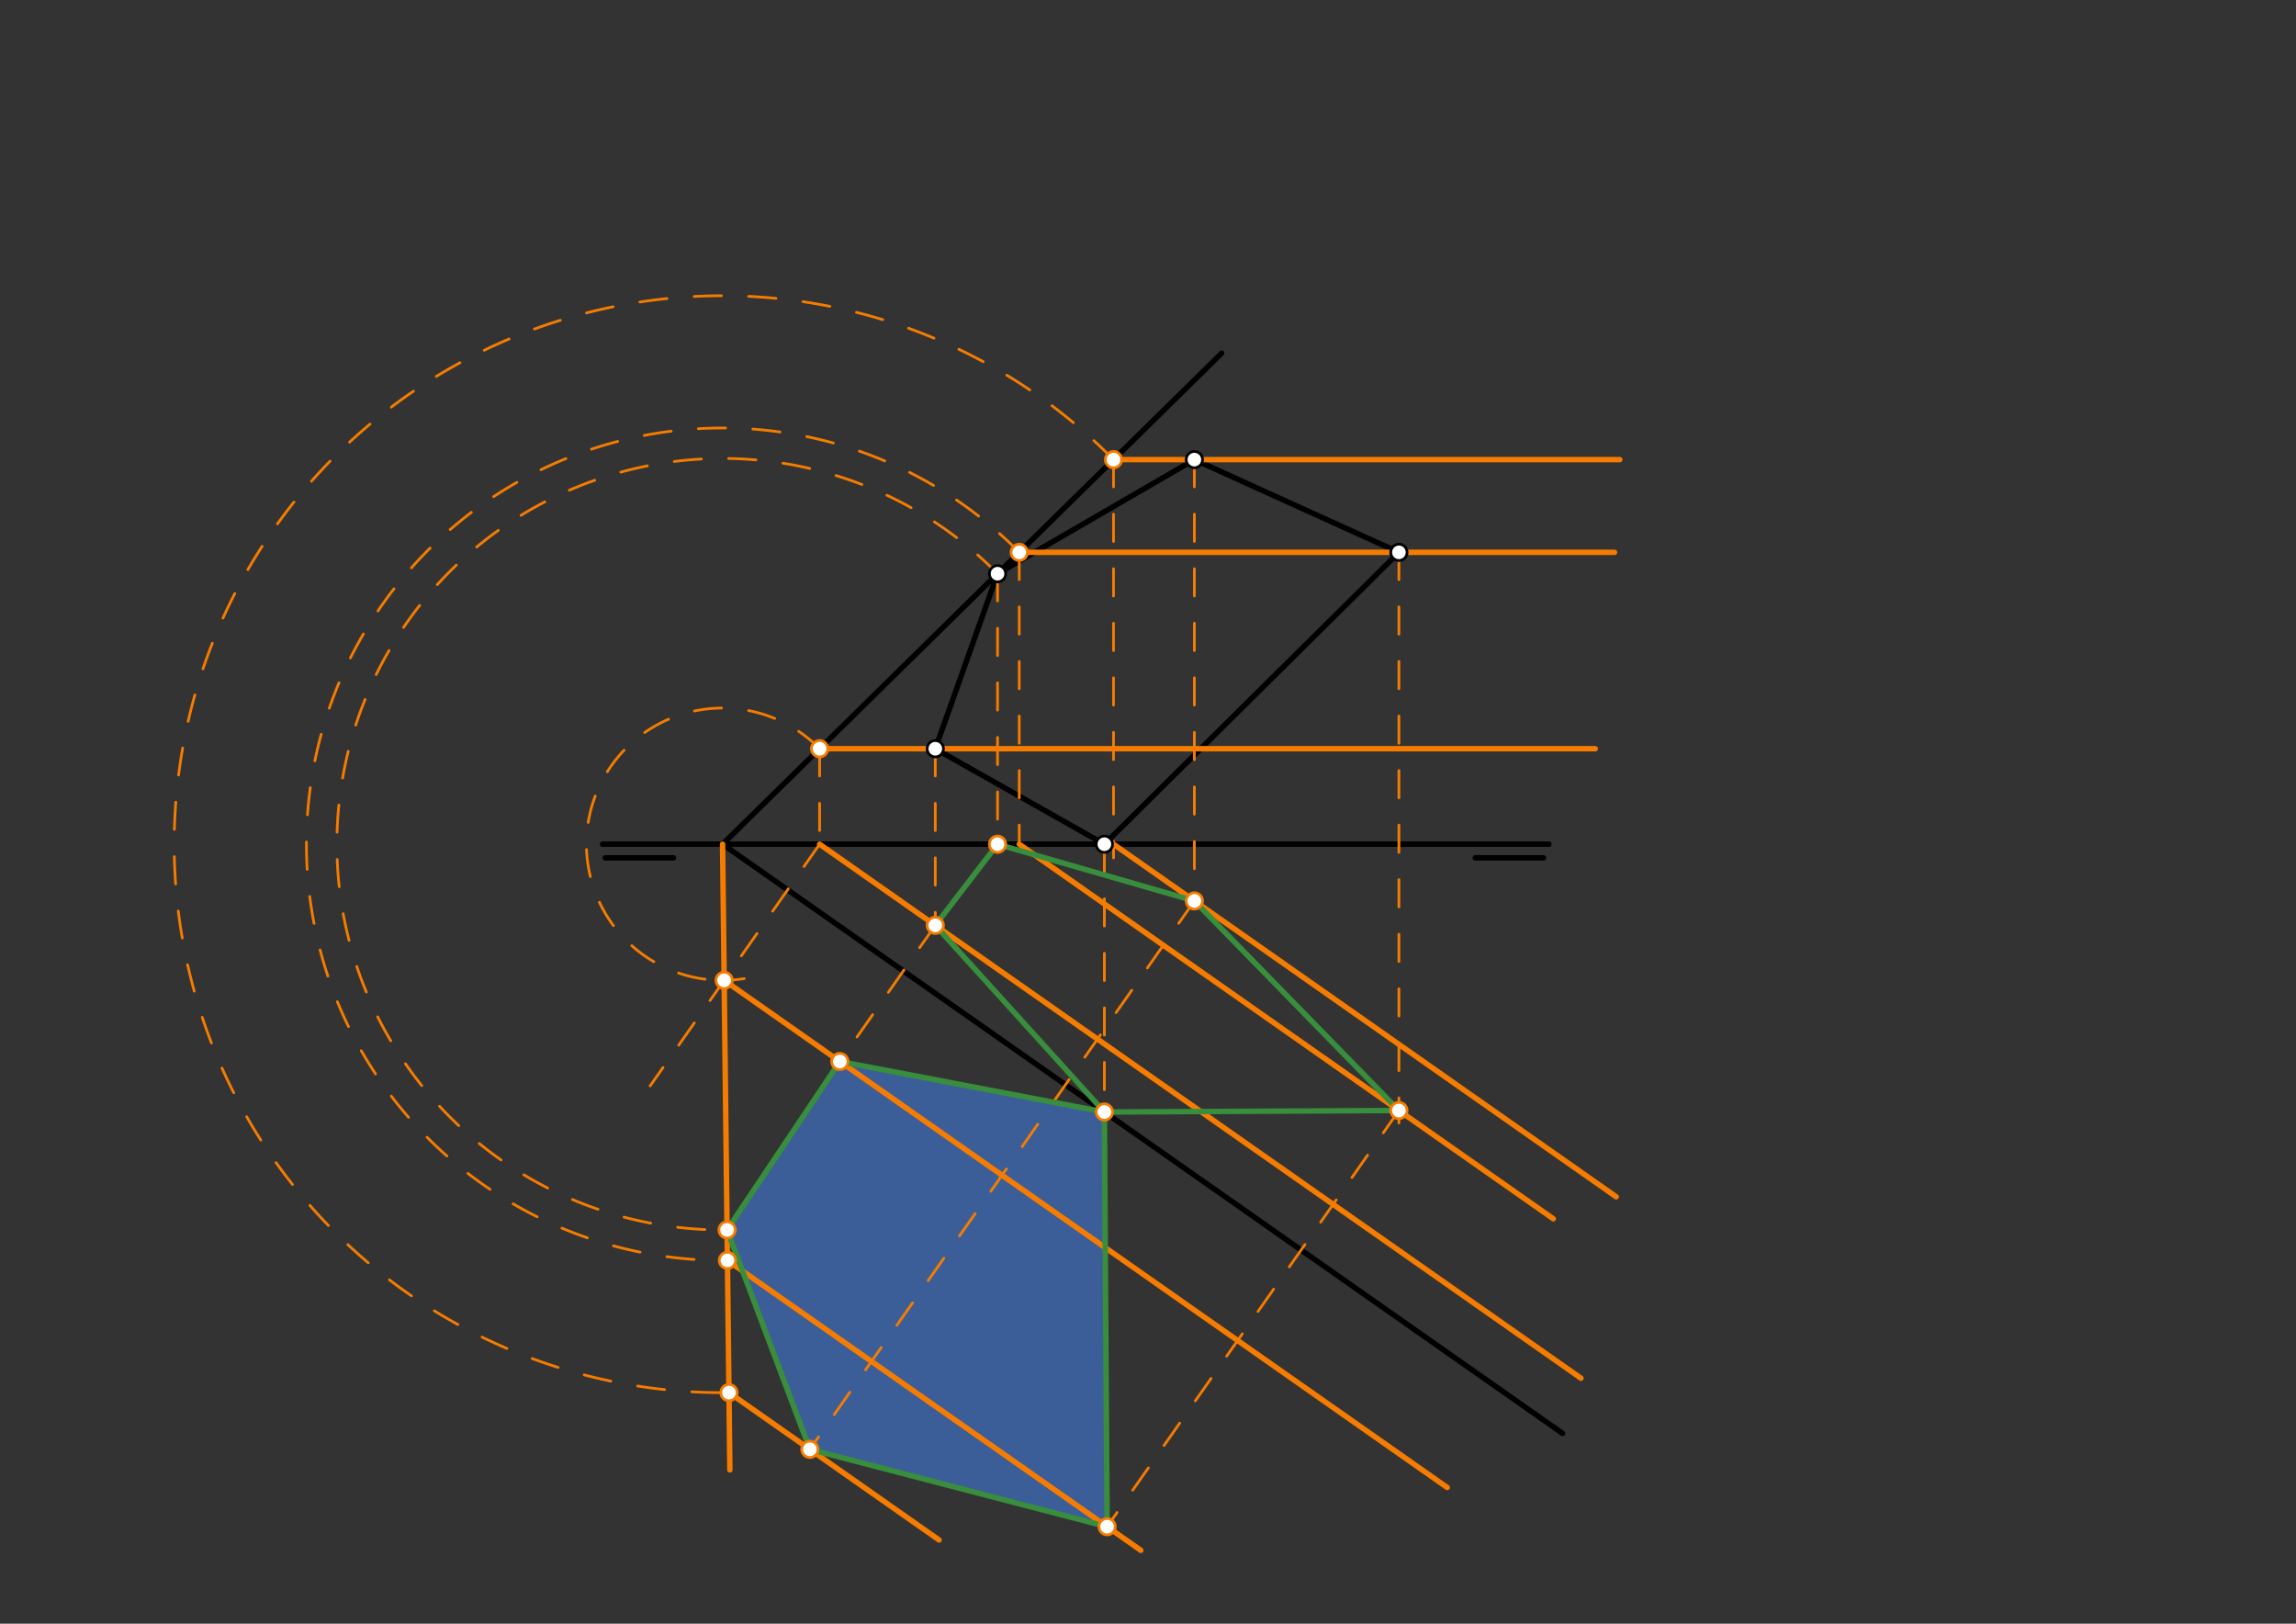 <svg xmlns="http://www.w3.org/2000/svg" class="svg--1it" height="100%" preserveAspectRatio="xMidYMid meet" viewBox="0 0 841.89 595.276" width="100%"><rect x="0" y="0" width="841.89" height="595.276" fill="#333333" stroke="none"/><defs><marker id="marker-arrow" markerHeight="16" markerUnits="userSpaceOnUse" markerWidth="24" orient="auto-start-reverse" refX="24" refY="4" viewBox="0 0 24 8"><path d="M 0 0 L 24 4 L 0 8 z" stroke="inherit"></path></marker></defs><g class="aux-layer--1FB"></g><g class="main-layer--3Vd"><g class="element--2qn"><g fill="#448aff" opacity="0.5"><path d="M 266.601 450.907 L 307.949 389.155 L 404.95 407.682 L 405.948 559.709 L 296.948 531.352 L 266.601 450.907 Z" stroke="none"></path></g></g><g class="element--2qn"><line stroke="#000000" stroke-dasharray="none" stroke-linecap="round" stroke-width="2" x1="220.95" x2="567.95" y1="309.5" y2="309.5"></line></g><g class="element--2qn"><line stroke="#000000" stroke-dasharray="none" stroke-linecap="round" stroke-width="2" x1="565.95" x2="540.95" y1="314.5" y2="314.5"></line></g><g class="element--2qn"><line stroke="#000000" stroke-dasharray="none" stroke-linecap="round" stroke-width="2" x1="246.95" x2="221.95" y1="314.5" y2="314.5"></line></g><g class="element--2qn"><line stroke="#000000" stroke-dasharray="none" stroke-linecap="round" stroke-width="2" x1="447.95" x2="264.95" y1="129.5" y2="309.5"></line></g><g class="element--2qn"><line stroke="#000000" stroke-dasharray="none" stroke-linecap="round" stroke-width="2" x1="264.95" x2="572.95" y1="309.5" y2="525.5"></line></g><g class="element--2qn"><line stroke="#000000" stroke-dasharray="none" stroke-linecap="round" stroke-width="2" x1="342.95" x2="404.95" y1="274.5" y2="309.5"></line></g><g class="element--2qn"><line stroke="#000000" stroke-dasharray="none" stroke-linecap="round" stroke-width="2" x1="404.95" x2="512.95" y1="309.5" y2="202.5"></line></g><g class="element--2qn"><line stroke="#000000" stroke-dasharray="none" stroke-linecap="round" stroke-width="2" x1="512.95" x2="437.95" y1="202.5" y2="168.5"></line></g><g class="element--2qn"><line stroke="#000000" stroke-dasharray="none" stroke-linecap="round" stroke-width="2" x1="437.95" x2="365.77" y1="168.5" y2="210.333"></line></g><g class="element--2qn"><line stroke="#000000" stroke-dasharray="none" stroke-linecap="round" stroke-width="2" x1="365.77" x2="342.95" y1="210.333" y2="274.5"></line></g><g class="element--2qn"><line stroke="#F57C00" stroke-dasharray="10" stroke-linecap="round" stroke-width="1" x1="404.95" x2="404.95" y1="309.5" y2="408.611"></line></g><g class="element--2qn"><line stroke="#F57C00" stroke-dasharray="10" stroke-linecap="round" stroke-width="1" x1="365.77" x2="365.77" y1="210.333" y2="312.5"></line></g><g class="element--2qn"><line stroke="#F57C00" stroke-dasharray="none" stroke-linecap="round" stroke-width="2" x1="584.95" x2="299.729" y1="274.5" y2="274.5"></line></g><g class="element--2qn"><line stroke="#F57C00" stroke-dasharray="10" stroke-linecap="round" stroke-width="1" x1="300.533" x2="300.533" y1="274.5" y2="309.5"></line></g><g class="element--2qn"><line stroke="#F57C00" stroke-dasharray="none" stroke-linecap="round" stroke-width="2" x1="300.533" x2="579.693" y1="309.5" y2="505.274"></line></g><g class="element--2qn"><line stroke="#F57C00" stroke-dasharray="10" stroke-linecap="round" stroke-width="1" x1="342.95" x2="342.95" y1="274.5" y2="339.66"></line></g><g class="element--2qn"><line stroke="#F57C00" stroke-dasharray="10" stroke-linecap="round" stroke-width="1" x1="300.533" x2="238.386" y1="309.5" y2="398.117"></line></g><g class="element--2qn"><path d="M 300.533 274.5 A 49.912 49.912 0 1 0 272.859 358.781" fill="none" stroke="#F57C00" stroke-dasharray="10" stroke-linecap="round" stroke-width="1"></path></g><g class="element--2qn"><line stroke="#F57C00" stroke-dasharray="none" stroke-linecap="round" stroke-width="2" x1="264.95" x2="267.628" y1="309.5" y2="538.877"></line></g><g class="element--2qn"><line stroke="#F57C00" stroke-dasharray="10" stroke-linecap="round" stroke-width="1" x1="342.95" x2="300.681" y1="339.247" y2="399.519"></line></g><g class="element--2qn"><line stroke="#F57C00" stroke-dasharray="none" stroke-linecap="round" stroke-width="2" x1="265.533" x2="530.659" y1="359.408" y2="545.341"></line></g><g class="element--2qn"><path d="M 365.77 210.333 A 141.417 141.417 0 1 0 269.693 450.837" fill="none" stroke="#F57C00" stroke-dasharray="10" stroke-linecap="round" stroke-width="1"></path></g><g class="element--2qn"><line stroke="#F57C00" stroke-dasharray="none" stroke-linecap="round" stroke-width="2" x1="593.95" x2="407.106" y1="168.5" y2="168.5"></line></g><g class="element--2qn"><line stroke="#F57C00" stroke-dasharray="10" stroke-linecap="round" stroke-width="1" x1="408.3" x2="408.3" y1="168.5" y2="314.5"></line></g><g class="element--2qn"><line stroke="#F57C00" stroke-dasharray="none" stroke-linecap="round" stroke-width="2" x1="408.3" x2="592.627" y1="309.5" y2="438.768"></line></g><g class="element--2qn"><line stroke="#F57C00" stroke-dasharray="10" stroke-linecap="round" stroke-width="1" x1="437.95" x2="437.95" y1="168.5" y2="331.143"></line></g><g class="element--2qn"><path d="M 408.3 168.5 A 201.073 201.073 0 1 0 267.298 510.559" fill="none" stroke="#F57C00" stroke-dasharray="10" stroke-linecap="round" stroke-width="1"></path></g><g class="element--2qn"><line stroke="#F57C00" stroke-dasharray="none" stroke-linecap="round" stroke-width="2" x1="267.298" x2="344.348" y1="510.559" y2="564.594"></line></g><g class="element--2qn"><line stroke="#F57C00" stroke-dasharray="10" stroke-linecap="round" stroke-width="1" x1="437.95" x2="296.948" y1="330.294" y2="531.352"></line></g><g class="element--2qn"><line stroke="#F57C00" stroke-dasharray="none" stroke-linecap="round" stroke-width="2" x1="592" x2="373.714" y1="202.5" y2="202.5"></line></g><g class="element--2qn"><line stroke="#F57C00" stroke-dasharray="10" stroke-linecap="round" stroke-width="1" x1="373.733" x2="373.733" y1="202.5" y2="309.5"></line></g><g class="element--2qn"><line stroke="#F57C00" stroke-dasharray="none" stroke-linecap="round" stroke-width="2" x1="373.733" x2="569.55" y1="309.5" y2="446.826"></line></g><g class="element--2qn"><line stroke="#F57C00" stroke-dasharray="10" stroke-linecap="round" stroke-width="1" x1="512.95" x2="512.95" y1="202.5" y2="411.714"></line></g><g class="element--2qn"><path d="M 373.733 202.5 A 152.587 152.587 0 1 0 266.732 462.077" fill="none" stroke="#F57C00" stroke-dasharray="10" stroke-linecap="round" stroke-width="1"></path></g><g class="element--2qn"><line stroke="#F57C00" stroke-dasharray="none" stroke-linecap="round" stroke-width="2" x1="266.732" x2="418.305" y1="462.077" y2="568.375"></line></g><g class="element--2qn"><line stroke="#F57C00" stroke-dasharray="10" stroke-linecap="round" stroke-width="1" x1="512.95" x2="405.948" y1="407.132" y2="559.709"></line></g><g class="element--2qn"><line stroke="#388E3C" stroke-dasharray="none" stroke-linecap="round" stroke-width="2" x1="365.77" x2="342.95" y1="309.5" y2="339.247"></line></g><g class="element--2qn"><line stroke="#388E3C" stroke-dasharray="none" stroke-linecap="round" stroke-width="2" x1="342.95" x2="404.95" y1="339.247" y2="407.682"></line></g><g class="element--2qn"><line stroke="#388E3C" stroke-dasharray="none" stroke-linecap="round" stroke-width="2" x1="404.95" x2="512.95" y1="407.682" y2="407.132"></line></g><g class="element--2qn"><line stroke="#388E3C" stroke-dasharray="none" stroke-linecap="round" stroke-width="2" x1="512.95" x2="437.95" y1="407.132" y2="330.294"></line></g><g class="element--2qn"><line stroke="#388E3C" stroke-dasharray="none" stroke-linecap="round" stroke-width="2" x1="437.95" x2="365.77" y1="330.294" y2="309.5"></line></g><g class="element--2qn"><line stroke="#388E3C" stroke-dasharray="none" stroke-linecap="round" stroke-width="2" x1="266.601" x2="307.949" y1="450.907" y2="389.155"></line></g><g class="element--2qn"><line stroke="#388E3C" stroke-dasharray="none" stroke-linecap="round" stroke-width="2" x1="307.949" x2="404.95" y1="389.155" y2="407.682"></line></g><g class="element--2qn"><line stroke="#388E3C" stroke-dasharray="none" stroke-linecap="round" stroke-width="2" x1="404.95" x2="405.948" y1="407.682" y2="559.709"></line></g><g class="element--2qn"><line stroke="#388E3C" stroke-dasharray="none" stroke-linecap="round" stroke-width="2" x1="405.948" x2="296.948" y1="559.709" y2="531.352"></line></g><g class="element--2qn"><line stroke="#388E3C" stroke-dasharray="none" stroke-linecap="round" stroke-width="2" x1="296.948" x2="266.601" y1="531.352" y2="450.907"></line></g><g class="element--2qn"><circle cx="342.95" cy="274.5" r="3" stroke="#000000" stroke-width="1" fill="#ffffff"></circle>}</g><g class="element--2qn"><circle cx="365.77" cy="210.333" r="3" stroke="#000000" stroke-width="1" fill="#ffffff"></circle>}</g><g class="element--2qn"><circle cx="404.95" cy="309.5" r="3" stroke="#000000" stroke-width="1" fill="#ffffff"></circle>}</g><g class="element--2qn"><circle cx="437.95" cy="168.5" r="3" stroke="#000000" stroke-width="1" fill="#ffffff"></circle>}</g><g class="element--2qn"><circle cx="512.95" cy="202.5" r="3" stroke="#000000" stroke-width="1" fill="#ffffff"></circle>}</g><g class="element--2qn"><circle cx="404.95" cy="407.682" r="3" stroke="#F57C00" stroke-width="1" fill="#ffffff"></circle>}</g><g class="element--2qn"><circle cx="365.77" cy="309.5" r="3" stroke="#F57C00" stroke-width="1" fill="#ffffff"></circle>}</g><g class="element--2qn"><circle cx="300.533" cy="274.5" r="3" stroke="#F57C00" stroke-width="1" fill="#ffffff"></circle>}</g><g class="element--2qn"><circle cx="342.95" cy="339.247" r="3" stroke="#F57C00" stroke-width="1" fill="#ffffff"></circle>}</g><g class="element--2qn"><circle cx="265.533" cy="359.408" r="3" stroke="#F57C00" stroke-width="1" fill="#ffffff"></circle>}</g><g class="element--2qn"><circle cx="307.949" cy="389.155" r="3" stroke="#F57C00" stroke-width="1" fill="#ffffff"></circle>}</g><g class="element--2qn"><circle cx="266.601" cy="450.907" r="3" stroke="#F57C00" stroke-width="1" fill="#ffffff"></circle>}</g><g class="element--2qn"><circle cx="408.3" cy="168.5" r="3" stroke="#F57C00" stroke-width="1" fill="#ffffff"></circle>}</g><g class="element--2qn"><circle cx="437.95" cy="330.294" r="3" stroke="#F57C00" stroke-width="1" fill="#ffffff"></circle>}</g><g class="element--2qn"><circle cx="267.298" cy="510.559" r="3" stroke="#F57C00" stroke-width="1" fill="#ffffff"></circle>}</g><g class="element--2qn"><circle cx="296.948" cy="531.352" r="3" stroke="#F57C00" stroke-width="1" fill="#ffffff"></circle>}</g><g class="element--2qn"><circle cx="373.733" cy="202.5" r="3" stroke="#F57C00" stroke-width="1" fill="#ffffff"></circle>}</g><g class="element--2qn"><circle cx="512.95" cy="407.132" r="3" stroke="#F57C00" stroke-width="1" fill="#ffffff"></circle>}</g><g class="element--2qn"><circle cx="266.732" cy="462.077" r="3" stroke="#F57C00" stroke-width="1" fill="#ffffff"></circle>}</g><g class="element--2qn"><circle cx="405.948" cy="559.709" r="3" stroke="#F57C00" stroke-width="1" fill="#ffffff"></circle>}</g></g><g class="snaps-layer--2PT"></g><g class="temp-layer--rAP"></g></svg>